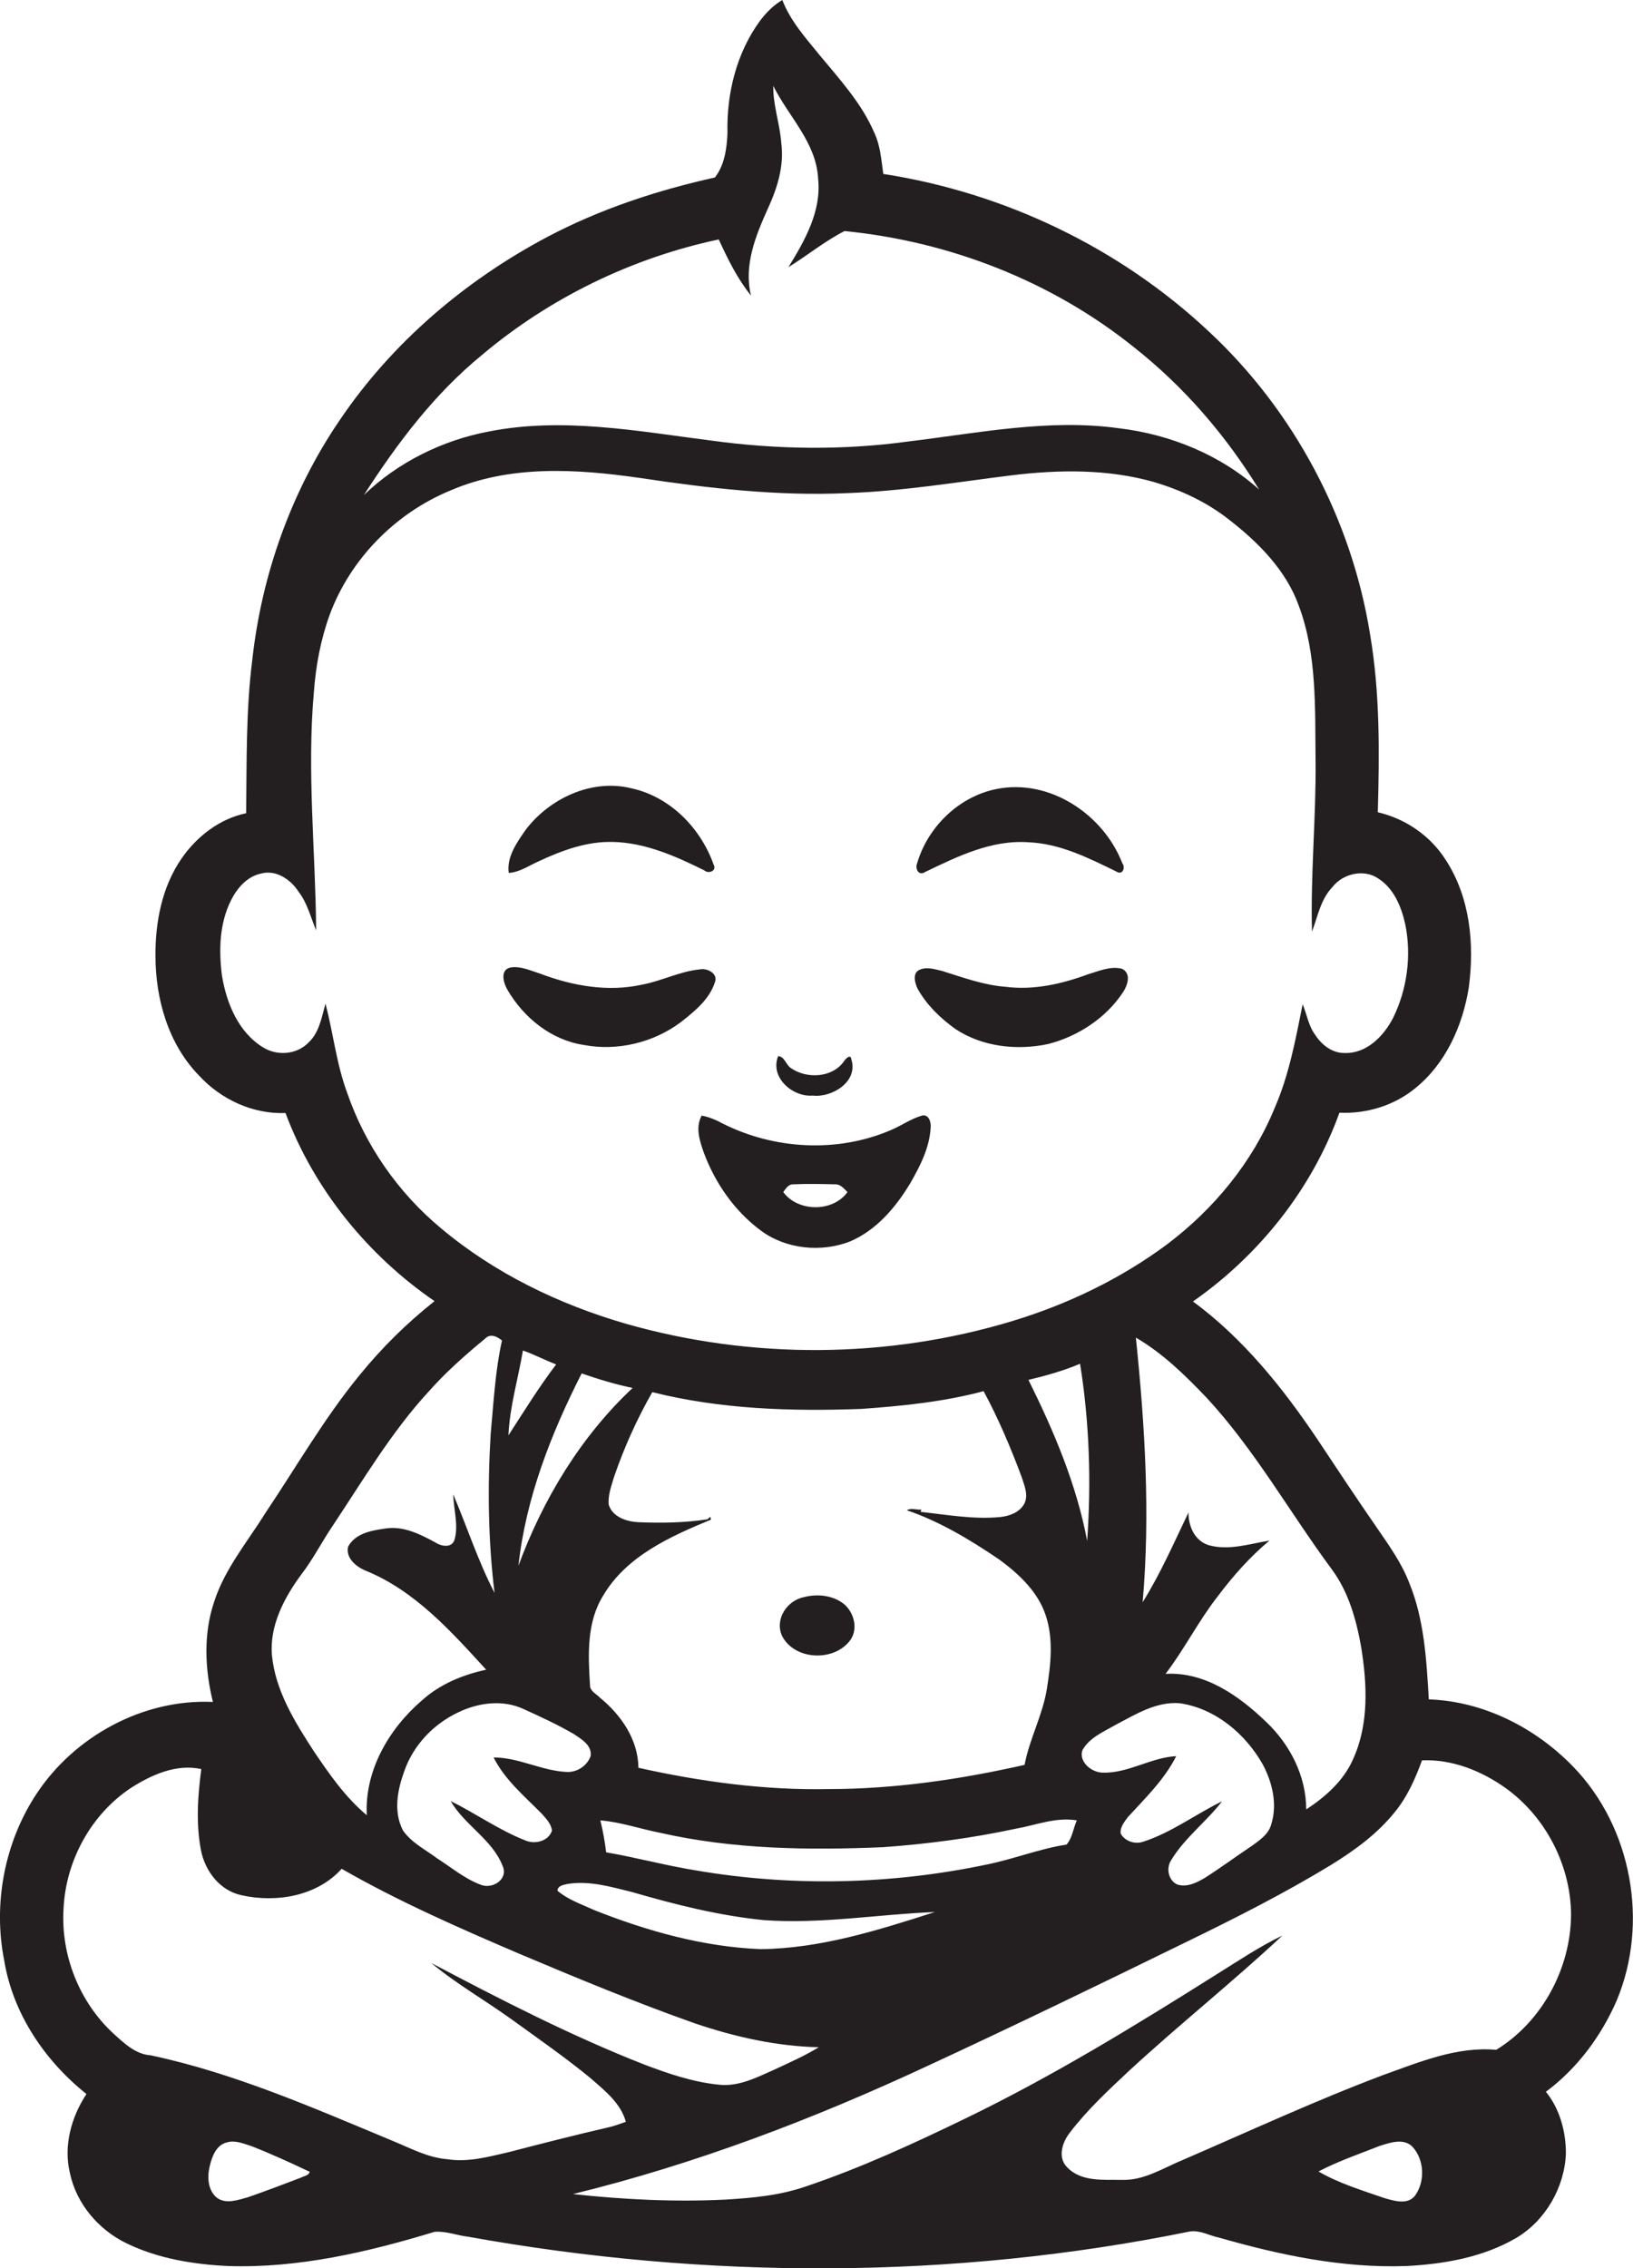 <?xml version="1.0" encoding="utf-8"?>
<!-- Generator: Adobe Illustrator 19.2.0, SVG Export Plug-In . SVG Version: 6.00 Build 0)  -->
<svg version="1.1" id="Layer_1" xmlns="http://www.w3.org/2000/svg" xmlns:xlink="http://www.w3.org/1999/xlink" x="0px" y="0px"
	 viewBox="0 0 506.2 702.9" enable-background="new 0 0 506.2 702.9" xml:space="preserve">
<g>
	<path fill="#231F20" d="M487.7,547.5c-11.7-12.1-27.8-20.3-44.8-20.9c-0.7-12.2-1.4-24.8-6.1-36.2c-2.4-6.2-6.3-11.6-10-17
		c-6.3-9.1-12.4-18.3-18.5-27.5c-10.7-15.9-23-31.2-38.5-42.6c20.6-14.4,36.9-34.9,45.4-58.5c8.4,0.4,16.9-2.2,23.4-7.5
		c9.5-7.6,14.8-19.4,16.7-31.3c1.8-13.5,0.4-28-7.2-39.6c-4.7-7.4-12.4-12.7-21-14.7c0.5-18.4,0.7-36.9-2.4-55.1
		c-5.7-35.6-23.5-69.2-49.9-93.8C347,76.7,311.3,59.7,273.8,53.9c-0.6-4.3-0.9-8.8-2.8-12.8c-3.9-9.1-10.7-16.5-17-24.1
		c-4.3-5.3-9-10.5-11.5-17c-2.7,1.6-4.9,3.8-6.8,6.3c-7.4,10-10.5,22.7-10.2,35c-0.2,4.7-0.9,9.9-3.9,13.7c-18,4-35.6,9.8-51.9,18.4
		c-25.5,13.5-48.2,32.8-64.4,56.8c-15,22-24.2,47.9-27.1,74.3c-2,15.8-1.7,31.7-1.9,47.5c-8.2,1.7-15.3,7.2-20,14
		c-6.1,8.8-8.2,19.8-8.1,30.3c0,13.3,4,27.3,13.5,37c6.8,7.4,16.7,12,26.8,11.6c8.8,23.6,25.5,44.1,46.2,58.3
		c-8.6,6.8-16.4,14.5-23.3,23c-10.9,13.3-19.5,28.3-29.1,42.6c-5.6,9-12.6,17.3-15.9,27.5c-3.4,10-2.9,21-0.4,31.1
		c-21.6-1-42.9,10.6-54.7,28.5C1.4,570.9-2.2,589.9,1.3,607.5C4,624,13.9,638.6,26.8,648.9c-4.7,7.1-7.2,16.1-5.1,24.6
		c2,9.4,8.8,17.4,17.4,21.6c9.8,4.8,20.9,6.6,31.7,7.1c21.7,0.7,43.2-4.3,63.9-10.6c3.5-0.3,6.9,1.1,10.3,1.5
		c73.8,13.3,150.2,13.4,223.8-1.6c3.2-0.5,6.1,1.3,9.1,1.9c18.8,5.4,38.3,9.5,58,8.8c11.8-0.6,23.8-2.7,34.1-8.7
		c9.1-5.4,15-15.7,15.4-26.2c0-6.8-1.9-13.8-6.2-19.1c9.7-7.2,17.2-17.3,22-28.4C511.2,595.8,505.8,566.2,487.7,547.5z M374,433.1
		c15,16.2,25.8,35.6,38.9,53.3c5.1,6.9,7.5,15.4,9,23.8c1.9,11.6,2.5,24.1-2.5,35c-2.9,6.6-8.5,11.6-14.5,15.5
		c0-10.3-5-20.1-12.4-27.1c-8.4-8.1-19-15.6-31.2-14.9c5.8-7.6,10.1-16.2,16-23.8c4.8-6.4,10.1-12.4,16.2-17.5
		c-6.2,1-12.6,3.2-18.9,1.4c-4.3-1.4-6.2-5.8-6.2-10.1c-4.5,9.4-8.7,19-14.2,27.8c2.4-27.3,0.7-54.8-2.1-82
		C360.5,419.4,367.4,426.2,374,433.1z M354.4,570.7c-2.5,0.9-5.7-0.1-7-2.5c-0.3-1.9,1.1-3.6,2.2-5.1c5.4-5.9,11.4-11.7,15-18.9
		c-7.9,0.4-14.9,5.4-22.9,5.1c-3.4-0.1-7.3-3.3-6.2-6.9c2.2-4,6.7-5.8,10.5-8c6.1-3.2,12.5-7.2,19.7-6.6c11,1.6,20.3,9.4,25.7,18.9
		c3,5.6,4.6,12.3,2.7,18.5c-0.8,3.2-3.7,5.1-6.2,6.9c-4.8,3.2-9.5,6.7-14.4,9.8c-2.5,1.5-5.5,3-8.5,2.1c-2.8-1.2-3.6-5-2-7.5
		c4.2-7,10.9-11.9,15.8-18.3C370.6,562.2,363.1,567.9,354.4,570.7z M168,562.1c1.3,1.5,2.9,3.1,3.1,5.2c-1.1,3.3-5.3,4.3-8.3,3
		c-8.1-3.2-15.3-8.3-23.1-12.2c4.3,7.5,12.9,11.9,16.1,20.1c1.9,4.2-3.3,7.4-6.9,5.8c-5-1.9-9.1-5.4-13.5-8.2
		c-3.6-2.7-7.9-4.8-10.5-8.6c-3-5.8-1.7-12.5,0.4-18.3c2.8-8.1,9.1-14.7,16.8-18.3c6.2-3,13.8-4,20.2-1c5.3,2.4,10.5,4.8,15.5,7.7
		c2.4,1.6,5.7,3.5,5.3,6.8c-1,3-4.1,5.1-7.3,5c-7.8-0.3-14.9-4.5-22.8-4.5C156.6,551.7,162.7,556.7,168,562.1z M281.1,468
		c10.3,3.5,19.7,9.2,28.7,15.3c6.1,4.5,12,10,14.4,17.4c2.4,7.3,1.5,15.3,0.3,22.7c-1.3,8.1-5.4,15.5-6.9,23.5
		c-19.9,4.5-40.3,7.5-60.8,7.5c-19.8,0.4-39.6-2.3-58.9-6.6c-0.1-8.7-5.3-16.3-11.9-21.7c-1.1-1.2-3.1-2-3.1-3.8
		c-0.6-9.4-1.1-19.6,4.1-27.9c7.2-12.2,20.8-18.3,33.4-23.5c-0.1-0.2-0.2-0.7-0.2-0.9l-0.9,0.8c-7.1,1.1-14.4,1.2-21.5,0.9
		c-3.6-0.2-7.9-1.6-9.1-5.4c-0.3-2.9,0.8-5.8,1.6-8.5c3.1-9.1,7.1-18,11.9-26.4c21.1,5.3,43,6,64.7,5.2c12.8-0.9,25.6-2.2,38-5.5
		c4.6,8.5,8.4,17.5,11.8,26.6c0.8,2.6,2.2,5.6,0.8,8.3c-1.4,2.6-4.5,3.8-7.4,4.1c-8.3,0.8-16.5-0.7-24.7-1.6l0.2-0.7
		C284.1,467.9,282.3,467.2,281.1,468z M160.7,485.2c2.3-21,10.1-40.9,19.6-59.6c5.2,1.8,10.5,3.4,15.8,4.5
		C180,445.2,168.3,464.6,160.7,485.2z M157.6,444.8c0.4-8.9,3-17.5,4.5-26.3c3.5,1.2,6.8,3,10.3,4.3
		C167,429.9,162.4,437.4,157.6,444.8z M175.9,583.8c6.8-1.1,13.5,0.9,20,2.5c13.4,3.9,26.9,7.3,40.8,8.7c17.8,1.3,35.4-1.8,53.1-2.5
		c-17.5,5.6-35.4,11.3-54,11.5c-17.8-0.7-35.2-5.6-51.6-12.1c-3.9-1.8-8.1-3.2-11.4-6C172.9,584.3,174.7,584.1,175.9,583.8z
		 M215.7,579.6c-9.3-1.5-18.5-4-27.8-5.6c-0.4-3.3-1-6.6-1.8-9.9c6.2,0.5,12.2,2.6,18.3,3.8c22.8,5.2,46.3,5.5,69.5,4.5
		c13.7-1,27.4-2.8,40.9-5.7c6.3-1.1,12.5-3.7,19-2.6c-1.1,2.4-1.4,5.5-3.2,7.5c-8.4,1.3-16.4,4.5-24.8,6.2
		C276.2,584,245.5,584.7,215.7,579.6z M318.8,427.6c5.4-1.3,10.8-2.8,16-5c2.9,18.1,3.5,36.6,2.2,54.9
		C333.7,460,326.7,443.5,318.8,427.6z M149.4,110c21-17.7,46.5-30.1,73.4-35.8c2.8,6.1,5.8,12.2,10,17.4c-2.3-9.3,1.4-18.5,5.2-26.9
		c2.9-6.3,5.1-13.2,4.2-20.2c-0.4-6-2.6-11.8-2.5-17.9c4.7,9.5,13.3,17.5,13.9,28.7c1.1,10.1-4.1,19.2-9.2,27.5
		c5.8-3.6,11.3-8.1,17.4-11.2c32.5,3.2,64.2,15.5,89.7,36c15.5,12.2,28.5,27.3,38.8,44.1c-12-10.8-27.6-17.1-43.5-19
		c-21.8-3-43.6,1.5-65.2,4.1c-20.3,2.8-41,2.5-61.3-0.3c-22.7-2.9-45.9-7.3-68.7-2.8c-14.4,2.7-28.2,9.5-38.8,19.7
		C123.1,137.4,134.6,122.1,149.4,110z M107.6,338.6c-3.3-8.9-4.3-18.4-6.7-27.6c-1.2,4.2-1.9,8.9-5.2,12c-3.6,3.8-9.7,4.3-14.1,1.6
		c-7.7-4.7-11.4-13.7-12.8-22.3c-1-7.8-0.8-16.1,2.8-23.3c1.9-3.8,5-7.4,9.3-8.3c4.7-1.3,9.3,1.9,11.7,5.7c2.7,3.5,3.7,7.9,5.4,11.9
		c-0.2-24.6-2.9-49.3-0.7-73.9c0.6-8.1,2.1-16.2,4.9-23.9c6.4-17.3,20.4-31.5,37.4-38.5c18.5-8,39.2-6.7,58.7-3.9
		c21.3,3.2,42.9,5.7,64.5,4.7c17-0.6,33.8-3.4,50.7-5.5c14.7-1.8,30-2,44.3,2.1c8.4,2.5,16.5,6.3,23.4,11.8c9,7,17.5,15.6,21.4,26.5
		c5.7,15.2,5,31.8,5.2,47.8c0.2,17.7-1.6,35.5-1.1,53.2c1.8-4.8,2.7-10.1,6.4-13.9c3.2-4.1,9.7-5.6,14.1-2.6
		c4.9,3.1,7.2,8.8,8.4,14.2c2,9.7,0.6,20.2-3.8,29.1c-2.9,5.6-8.2,11-14.9,10.8c-3.9,0.1-7.2-2.5-9.2-5.6c-2.1-2.8-2.6-6.4-3.9-9.5
		c-2.2,10.9-4.2,21.9-8.7,32.2c-6.9,16.8-18.8,31.2-33.2,42.1c-14.5,10.8-31,18.7-48.2,23.9c-38.7,11.7-80.8,11.9-119.7,0.8
		c-20.7-6-40.6-15.6-57.2-29.5C123.4,369.6,113.2,354.9,107.6,338.6z M93.4,487.9c3.7-4.8,6.4-10.2,9.8-15.2
		c9.4-14.1,18.1-28.9,29.6-41.4c5.3-6,11.4-11.4,17.6-16.5c1.6-1.7,3.8-0.6,5.2,0.6c-2.1,9.5-2.6,19.3-3.5,29
		c-1,16.4-0.8,32.9,1.2,49.2c-5.1-9.8-8.5-20.4-12.8-30.5c0.1,4.7,1.7,9.5,0.4,14c-0.8,2.7-4.1,2.1-5.9,0.9
		c-4.6-2.5-9.7-5.1-15.1-4.4c-4.4,0.6-9.7,1.4-12,5.7c-0.8,3.5,2.5,6.2,5.4,7.4c15.3,6.2,26.5,18.8,37.4,30.7
		c-7.3,1.6-14.4,4.5-20,9.6c-10.2,8.8-17.7,21.7-17,35.5c-6.6-5.5-11.6-12.7-16.4-19.8c-5.9-9.1-11.9-18.7-13-29.7
		C83.5,503.9,88,495.2,93.4,487.9z M93.3,674.8c-5.5,2.1-11,4.2-16.5,6.1c-3,0.8-6.6,2.2-9.5,0.2c-2.9-2.3-3.1-6.5-2.3-9.8
		c0.7-3,2-6.6,5.3-7.4c2.6-0.8,5.3,0.4,7.8,1.2c6.1,2.4,12,5.1,17.9,7.9C95.7,674.2,94.2,674.3,93.3,674.8z M138.7,669.1
		c-6.3-0.5-11.8-3.6-17.5-5.9c-24.3-10.1-48.6-20.8-74.5-26.3c-4.7-0.3-8.3-3.8-11.6-6.8c-10.6-9.8-16.3-24.4-15.4-38.7
		c0.7-14.8,8.5-29.1,20.8-37.3c6.4-4.1,14.1-7.6,21.9-5.9c-1.1,8.3-1.7,16.9-0.1,25.2c1.3,6.5,5.9,12.5,12.6,13.9
		c10.7,2.4,23.4,0.3,31-8.2c17.6,10.1,36.3,18.3,55,26.3c18,7.6,36.1,15.1,54.5,21.6c12.4,4.2,25.3,7.1,38.4,7.4
		c-4.4,2.7-9.2,4.8-13.9,7c-5.4,2.4-11,5.3-17.1,4.6c-8-0.8-15.6-3.4-23-6.2c-22.7-8.9-44.5-20.1-66.1-31.5
		c7.8,6.5,16.6,11.5,24.8,17.4c8.3,6,16.8,11.9,24.7,18.4c4.3,3.8,9.2,7.6,10.8,13.4c-1.7,0.6-3.5,1.3-5.3,1.7
		c-10.5,2.4-20.9,5.1-31.4,7.8C151.2,668.4,145,670.1,138.7,669.1z M438.7,680.3c-2.3,3.1-6.6,1.7-9.7,0.8
		c-6.9-2.4-13.9-4.5-20.3-8.2c6.1-3.2,12.6-5.4,18.9-7.9c3.2-1,7.5-2.6,10.3,0.3C441.5,669.3,441.8,675.9,438.7,680.3z M463.8,635.2
		c-12.2-1.1-23.8,3.8-35,7.8c-21,7.9-41.5,17.4-62.1,26.3c-6.1,2.5-12,6.4-18.8,6.2c-5.9-0.1-12.8,0.7-17.2-4
		c-2.9-3-1.4-7.7,0.9-10.6c5.4-7.1,12-13.2,18.5-19.3c15.5-14.3,32-27.4,47.4-41.8c-7.1,3.4-13.6,7.8-20.2,11.9
		c-25.4,16-51,31.7-78.1,44.8c-16.1,7.8-32.4,15.3-49.3,21c-8,2.8-16.5,3.6-24.9,4.1c-15.8,0.8-31.7,0-47.4-1.7
		c38-9.3,74.7-23.3,110.1-39.8c27-12.5,53.8-25.5,80.6-38.6c15-7.3,30-14.9,44.3-23.6c7.3-4.5,14.3-9.6,19.7-16.3
		c3.9-4.7,6.4-10.4,8.5-16.1c9.3-0.4,18.3,3.2,25.8,8.5c12.5,8.9,20.3,24,20.4,39.3C486.9,610,478,626.5,463.8,635.2z"/>
	<path fill="#231F20" d="M167.2,266.8c7.1-3.3,14.7-6.1,22.7-5.9c10.1,0.2,19.5,4.4,28.4,8.8c1.3,1.2,4,0.2,2.9-1.8
		c-4-11.3-13.5-21-25.4-23.6c-12.3-3.1-25.5,3.1-32.9,12.9c-2.7,3.9-5.9,8.4-5.2,13.3C161.1,270.3,164,268.2,167.2,266.8z"/>
	<path fill="#231F20" d="M286.8,270.2c10-4.8,20.5-10,32-9.2c9.8,0.4,18.7,4.9,27.3,9.1c1.8,1.2,2.9-1.2,1.8-2.6
		c-5.9-15.2-22.6-26.3-39-23c-11.6,2.3-21.3,11.7-24.6,23C283.6,269.1,284.7,271.6,286.8,270.2z"/>
	<path fill="#231F20" d="M180.9,323.8c10.5,2,21.7-0.7,30.2-7.1c4.2-3.3,8.8-7,10.5-12.3c1.1-2.8-2.5-4.5-4.7-4
		c-6.2,0.6-11.8,3.6-17.8,4.7c-10.6,2.4-21.7,0.4-31.7-3.4c-2.9-0.9-6-2.4-9.1-1.9c-3.5,0.7-2.2,5-0.9,7.1
		C162.4,315.4,170.9,322.3,180.9,323.8z"/>
	<path fill="#231F20" d="M296.2,318.9c8.3,5.5,19.1,6.7,28.8,4.6c9.2-2.4,17.8-8,23.1-16c1.4-2.1,2.7-5.8-0.3-7.3
		c-3.6-0.9-7.1,0.7-10.5,1.7c-8.1,3-16.8,5-25.5,3.9c-6.8-0.5-13.3-2.9-19.7-4.9c-2.2-0.5-4.7-1.4-7-0.4c-2.4,1-1.5,4.2-0.6,6
		C287.4,311.6,291.6,315.6,296.2,318.9z"/>
	<path fill="#231F20" d="M251.9,339.5c6,0.7,14.2-4.3,12-11.2c-0.2-1.9-1.9-0.1-2.3,0.6c-3.6,5.1-11.5,5.5-16.4,2.1
		c-1.6-1-2-3.7-4-3.7C238.6,333.9,245.7,340,251.9,339.5z"/>
	<path fill="#231F20" d="M218.1,357c3.5,9.5,9.5,18.2,17.7,24.3c7.8,5.8,18.7,6.9,27.7,3.4c8.2-3.5,14.2-10.6,18.7-18.1
		c3.1-5.4,6-11.1,6.3-17.4c0.1-1.5-0.6-4-2.7-3.5c-3.5,1-6.5,3.2-9.9,4.6c-16.5,7-36,5.9-52-2.2c-2-1.1-4.2-2-6.4-2.4
		C215.5,349.4,216.9,353.5,218.1,357z M246,367c4.3-0.2,8.6-0.1,12.8,0c1.7-0.1,2.8,1.3,3.9,2.4c-4.5,6.3-15.4,6.2-19.9,0
		C243.6,368.3,244.4,366.9,246,367z"/>
	<path fill="#231F20" d="M249.3,494.9c-5.3,1-9.2,6.8-6.9,12c3.9,7.7,16.3,8.1,21.2,1.3c2.4-3.4,1.2-8.2-1.7-10.9
		C258.5,494.4,253.6,493.8,249.3,494.9z"/>
</g>
</svg>

